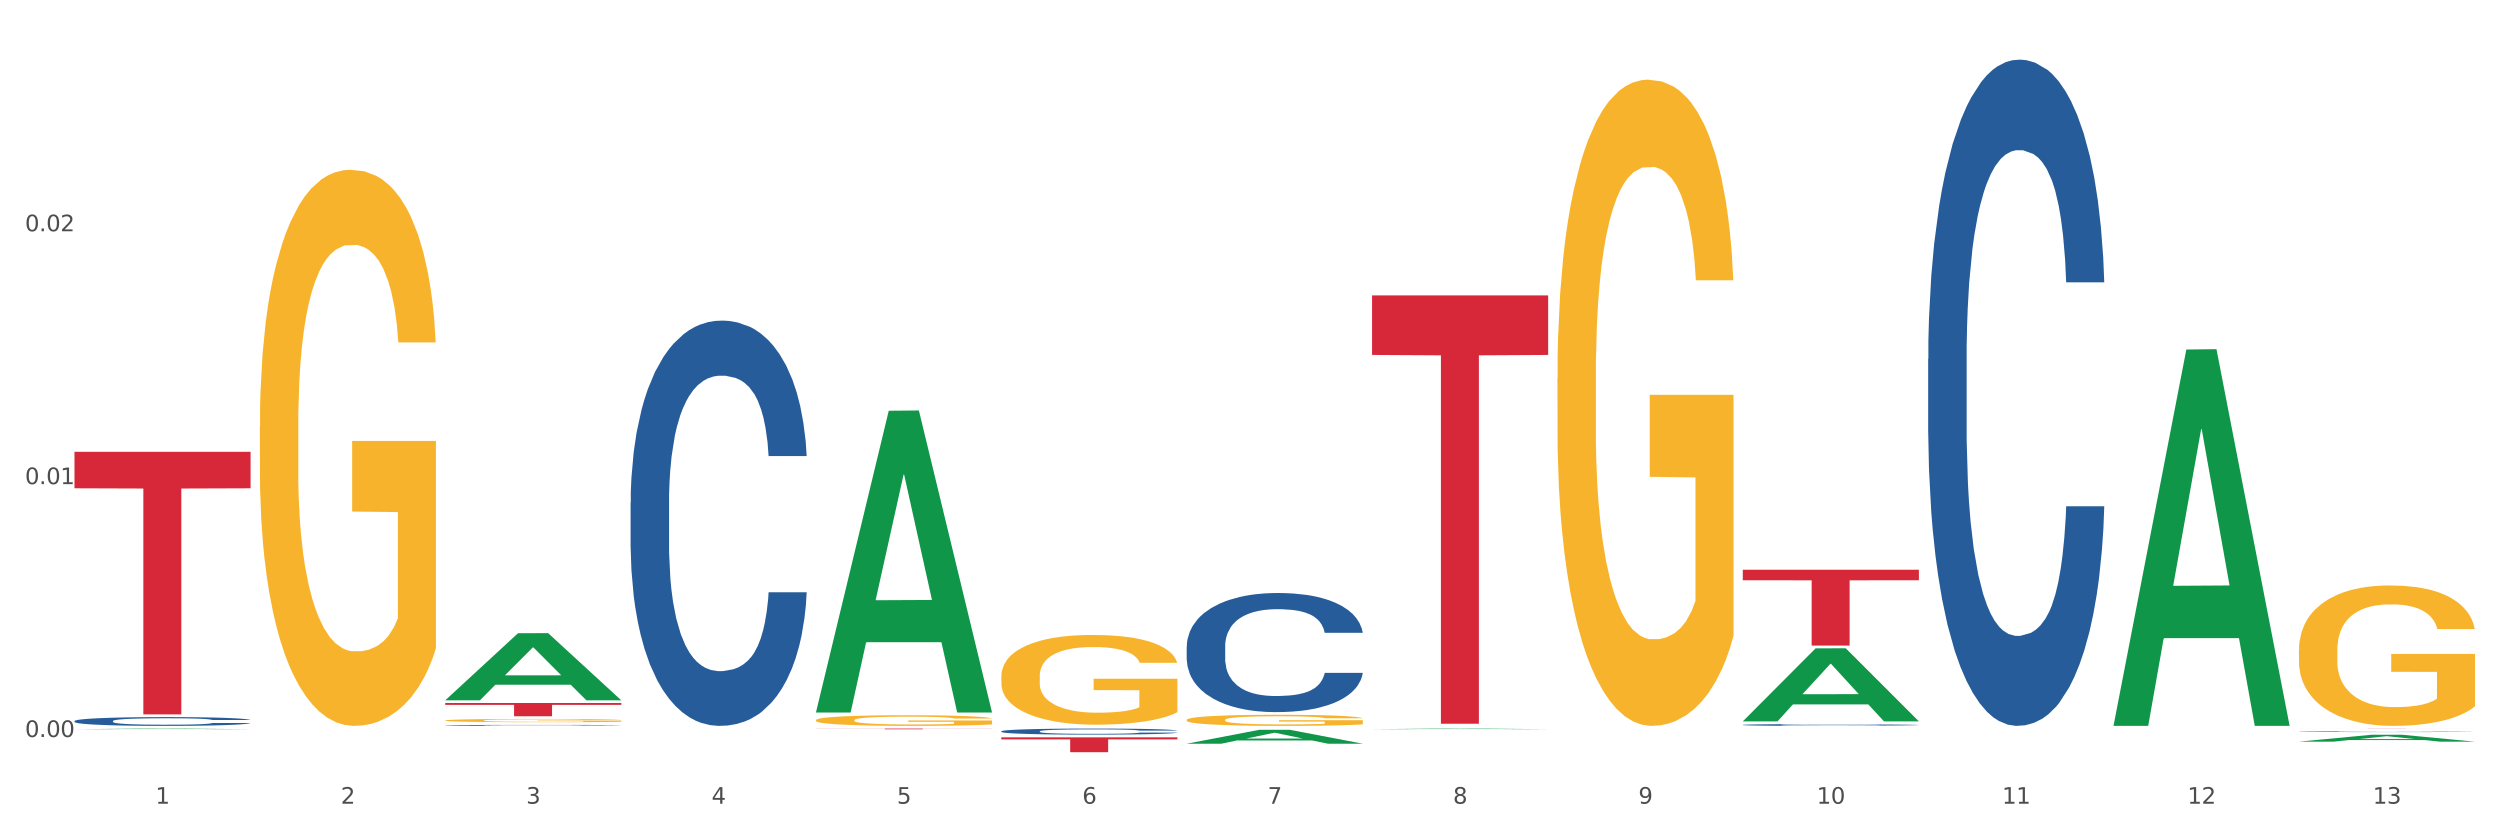 <?xml version="1.0" encoding="utf-8" standalone="no"?>
<!DOCTYPE svg PUBLIC "-//W3C//DTD SVG 1.1//EN"
  "http://www.w3.org/Graphics/SVG/1.1/DTD/svg11.dtd">
<svg xmlns:xlink="http://www.w3.org/1999/xlink" width="1080pt" height="360pt" viewBox="0 0 1080 360" xmlns="http://www.w3.org/2000/svg" version="1.1">
 <rect x="0" y="0" width="1080" height="360" fill="#333333" stroke="none"/>
 <defs>
  <style type="text/css">*{stroke-linejoin: round; stroke-linecap: butt}</style>
 </defs>
 <g id="figure_1">
  <g id="patch_1">
   <path d="M 0 360 
L 1080 360 
L 1080 0 
L 0 0 
z
" style="fill: #ffffff; stroke: #ffffff; stroke-linejoin: miter"/>
  </g>
  <g id="axes_1">
   <g id="matplotlib.axis_1">
    <g id="xtick_1">
     <g id="text_1">
      <!-- 1 -->
      <g style="fill: #4d4d4d" transform="translate(67.159 347.204) scale(0.096 -0.096)">
       <defs>
        <path id="DejaVuSans-31" d="M 794 531 
L 1825 531 
L 1825 4091 
L 703 3866 
L 703 4441 
L 1819 4666 
L 2450 4666 
L 2450 531 
L 3481 531 
L 3481 0 
L 794 0 
L 794 531 
z
" transform="scale(0.016)"/>
       </defs>
       <use xlink:href="#DejaVuSans-31"/>
      </g>
     </g>
    </g>
    <g id="xtick_2">
     <g id="text_2">
      <!-- 2 -->
      <g style="fill: #4d4d4d" transform="translate(147.238 347.204) scale(0.096 -0.096)">
       <defs>
        <path id="DejaVuSans-32" d="M 1228 531 
L 3431 531 
L 3431 0 
L 469 0 
L 469 531 
Q 828 903 1448 1529 
Q 2069 2156 2228 2338 
Q 2531 2678 2651 2914 
Q 2772 3150 2772 3378 
Q 2772 3750 2511 3984 
Q 2250 4219 1831 4219 
Q 1534 4219 1204 4116 
Q 875 4013 500 3803 
L 500 4441 
Q 881 4594 1212 4672 
Q 1544 4750 1819 4750 
Q 2544 4750 2975 4387 
Q 3406 4025 3406 3419 
Q 3406 3131 3298 2873 
Q 3191 2616 2906 2266 
Q 2828 2175 2409 1742 
Q 1991 1309 1228 531 
z
" transform="scale(0.016)"/>
       </defs>
       <use xlink:href="#DejaVuSans-32"/>
      </g>
     </g>
    </g>
    <g id="xtick_3">
     <g id="text_3">
      <!-- 3 -->
      <g style="fill: #4d4d4d" transform="translate(227.317 347.204) scale(0.096 -0.096)">
       <defs>
        <path id="DejaVuSans-33" d="M 2597 2516 
Q 3050 2419 3304 2112 
Q 3559 1806 3559 1356 
Q 3559 666 3084 287 
Q 2609 -91 1734 -91 
Q 1441 -91 1130 -33 
Q 819 25 488 141 
L 488 750 
Q 750 597 1062 519 
Q 1375 441 1716 441 
Q 2309 441 2620 675 
Q 2931 909 2931 1356 
Q 2931 1769 2642 2001 
Q 2353 2234 1838 2234 
L 1294 2234 
L 1294 2753 
L 1863 2753 
Q 2328 2753 2575 2939 
Q 2822 3125 2822 3475 
Q 2822 3834 2567 4026 
Q 2313 4219 1838 4219 
Q 1578 4219 1281 4162 
Q 984 4106 628 3988 
L 628 4550 
Q 988 4650 1302 4700 
Q 1616 4750 1894 4750 
Q 2613 4750 3031 4423 
Q 3450 4097 3450 3541 
Q 3450 3153 3228 2886 
Q 3006 2619 2597 2516 
z
" transform="scale(0.016)"/>
       </defs>
       <use xlink:href="#DejaVuSans-33"/>
      </g>
     </g>
    </g>
    <g id="xtick_4">
     <g id="text_4">
      <!-- 4 -->
      <g style="fill: #4d4d4d" transform="translate(307.396 347.204) scale(0.096 -0.096)">
       <defs>
        <path id="DejaVuSans-34" d="M 2419 4116 
L 825 1625 
L 2419 1625 
L 2419 4116 
z
M 2253 4666 
L 3047 4666 
L 3047 1625 
L 3713 1625 
L 3713 1100 
L 3047 1100 
L 3047 0 
L 2419 0 
L 2419 1100 
L 313 1100 
L 313 1709 
L 2253 4666 
z
" transform="scale(0.016)"/>
       </defs>
       <use xlink:href="#DejaVuSans-34"/>
      </g>
     </g>
    </g>
    <g id="xtick_5">
     <g id="text_5">
      <!-- 5 -->
      <g style="fill: #4d4d4d" transform="translate(387.475 347.204) scale(0.096 -0.096)">
       <defs>
        <path id="DejaVuSans-35" d="M 691 4666 
L 3169 4666 
L 3169 4134 
L 1269 4134 
L 1269 2991 
Q 1406 3038 1543 3061 
Q 1681 3084 1819 3084 
Q 2600 3084 3056 2656 
Q 3513 2228 3513 1497 
Q 3513 744 3044 326 
Q 2575 -91 1722 -91 
Q 1428 -91 1123 -41 
Q 819 9 494 109 
L 494 744 
Q 775 591 1075 516 
Q 1375 441 1709 441 
Q 2250 441 2565 725 
Q 2881 1009 2881 1497 
Q 2881 1984 2565 2268 
Q 2250 2553 1709 2553 
Q 1456 2553 1204 2497 
Q 953 2441 691 2322 
L 691 4666 
z
" transform="scale(0.016)"/>
       </defs>
       <use xlink:href="#DejaVuSans-35"/>
      </g>
     </g>
    </g>
    <g id="xtick_6">
     <g id="text_6">
      <!-- 6 -->
      <g style="fill: #4d4d4d" transform="translate(467.554 347.204) scale(0.096 -0.096)">
       <defs>
        <path id="DejaVuSans-36" d="M 2113 2584 
Q 1688 2584 1439 2293 
Q 1191 2003 1191 1497 
Q 1191 994 1439 701 
Q 1688 409 2113 409 
Q 2538 409 2786 701 
Q 3034 994 3034 1497 
Q 3034 2003 2786 2293 
Q 2538 2584 2113 2584 
z
M 3366 4563 
L 3366 3988 
Q 3128 4100 2886 4159 
Q 2644 4219 2406 4219 
Q 1781 4219 1451 3797 
Q 1122 3375 1075 2522 
Q 1259 2794 1537 2939 
Q 1816 3084 2150 3084 
Q 2853 3084 3261 2657 
Q 3669 2231 3669 1497 
Q 3669 778 3244 343 
Q 2819 -91 2113 -91 
Q 1303 -91 875 529 
Q 447 1150 447 2328 
Q 447 3434 972 4092 
Q 1497 4750 2381 4750 
Q 2619 4750 2861 4703 
Q 3103 4656 3366 4563 
z
" transform="scale(0.016)"/>
       </defs>
       <use xlink:href="#DejaVuSans-36"/>
      </g>
     </g>
    </g>
    <g id="xtick_7">
     <g id="text_7">
      <!-- 7 -->
      <g style="fill: #4d4d4d" transform="translate(547.634 347.204) scale(0.096 -0.096)">
       <defs>
        <path id="DejaVuSans-37" d="M 525 4666 
L 3525 4666 
L 3525 4397 
L 1831 0 
L 1172 0 
L 2766 4134 
L 525 4134 
L 525 4666 
z
" transform="scale(0.016)"/>
       </defs>
       <use xlink:href="#DejaVuSans-37"/>
      </g>
     </g>
    </g>
    <g id="xtick_8">
     <g id="text_8">
      <!-- 8 -->
      <g style="fill: #4d4d4d" transform="translate(627.713 347.204) scale(0.096 -0.096)">
       <defs>
        <path id="DejaVuSans-38" d="M 2034 2216 
Q 1584 2216 1326 1975 
Q 1069 1734 1069 1313 
Q 1069 891 1326 650 
Q 1584 409 2034 409 
Q 2484 409 2743 651 
Q 3003 894 3003 1313 
Q 3003 1734 2745 1975 
Q 2488 2216 2034 2216 
z
M 1403 2484 
Q 997 2584 770 2862 
Q 544 3141 544 3541 
Q 544 4100 942 4425 
Q 1341 4750 2034 4750 
Q 2731 4750 3128 4425 
Q 3525 4100 3525 3541 
Q 3525 3141 3298 2862 
Q 3072 2584 2669 2484 
Q 3125 2378 3379 2068 
Q 3634 1759 3634 1313 
Q 3634 634 3220 271 
Q 2806 -91 2034 -91 
Q 1263 -91 848 271 
Q 434 634 434 1313 
Q 434 1759 690 2068 
Q 947 2378 1403 2484 
z
M 1172 3481 
Q 1172 3119 1398 2916 
Q 1625 2713 2034 2713 
Q 2441 2713 2670 2916 
Q 2900 3119 2900 3481 
Q 2900 3844 2670 4047 
Q 2441 4250 2034 4250 
Q 1625 4250 1398 4047 
Q 1172 3844 1172 3481 
z
" transform="scale(0.016)"/>
       </defs>
       <use xlink:href="#DejaVuSans-38"/>
      </g>
     </g>
    </g>
    <g id="xtick_9">
     <g id="text_9">
      <!-- 9 -->
      <g style="fill: #4d4d4d" transform="translate(707.792 347.204) scale(0.096 -0.096)">
       <defs>
        <path id="DejaVuSans-39" d="M 703 97 
L 703 672 
Q 941 559 1184 500 
Q 1428 441 1663 441 
Q 2288 441 2617 861 
Q 2947 1281 2994 2138 
Q 2813 1869 2534 1725 
Q 2256 1581 1919 1581 
Q 1219 1581 811 2004 
Q 403 2428 403 3163 
Q 403 3881 828 4315 
Q 1253 4750 1959 4750 
Q 2769 4750 3195 4129 
Q 3622 3509 3622 2328 
Q 3622 1225 3098 567 
Q 2575 -91 1691 -91 
Q 1453 -91 1209 -44 
Q 966 3 703 97 
z
M 1959 2075 
Q 2384 2075 2632 2365 
Q 2881 2656 2881 3163 
Q 2881 3666 2632 3958 
Q 2384 4250 1959 4250 
Q 1534 4250 1286 3958 
Q 1038 3666 1038 3163 
Q 1038 2656 1286 2365 
Q 1534 2075 1959 2075 
z
" transform="scale(0.016)"/>
       </defs>
       <use xlink:href="#DejaVuSans-39"/>
      </g>
     </g>
    </g>
    <g id="xtick_10">
     <g id="text_10">
      <!-- 10 -->
      <g style="fill: #4d4d4d" transform="translate(784.817 347.204) scale(0.096 -0.096)">
       <defs>
        <path id="DejaVuSans-30" d="M 2034 4250 
Q 1547 4250 1301 3770 
Q 1056 3291 1056 2328 
Q 1056 1369 1301 889 
Q 1547 409 2034 409 
Q 2525 409 2770 889 
Q 3016 1369 3016 2328 
Q 3016 3291 2770 3770 
Q 2525 4250 2034 4250 
z
M 2034 4750 
Q 2819 4750 3233 4129 
Q 3647 3509 3647 2328 
Q 3647 1150 3233 529 
Q 2819 -91 2034 -91 
Q 1250 -91 836 529 
Q 422 1150 422 2328 
Q 422 3509 836 4129 
Q 1250 4750 2034 4750 
z
" transform="scale(0.016)"/>
       </defs>
       <use xlink:href="#DejaVuSans-31"/>
       <use xlink:href="#DejaVuSans-30" transform="translate(63.623 0)"/>
      </g>
     </g>
    </g>
    <g id="xtick_11">
     <g id="text_11">
      <!-- 11 -->
      <g style="fill: #4d4d4d" transform="translate(864.896 347.204) scale(0.096 -0.096)">
       <use xlink:href="#DejaVuSans-31"/>
       <use xlink:href="#DejaVuSans-31" transform="translate(63.623 0)"/>
      </g>
     </g>
    </g>
    <g id="xtick_12">
     <g id="text_12">
      <!-- 12 -->
      <g style="fill: #4d4d4d" transform="translate(944.975 347.204) scale(0.096 -0.096)">
       <use xlink:href="#DejaVuSans-31"/>
       <use xlink:href="#DejaVuSans-32" transform="translate(63.623 0)"/>
      </g>
     </g>
    </g>
    <g id="xtick_13">
     <g id="text_13">
      <!-- 13 -->
      <g style="fill: #4d4d4d" transform="translate(1025.054 347.204) scale(0.096 -0.096)">
       <use xlink:href="#DejaVuSans-31"/>
       <use xlink:href="#DejaVuSans-33" transform="translate(63.623 0)"/>
      </g>
     </g>
    </g>
    <g id="xtick_14"/>
    <g id="xtick_15"/>
    <g id="xtick_16"/>
    <g id="xtick_17"/>
    <g id="xtick_18"/>
    <g id="xtick_19"/>
    <g id="xtick_20"/>
    <g id="xtick_21"/>
    <g id="xtick_22"/>
    <g id="xtick_23"/>
    <g id="xtick_24"/>
    <g id="xtick_25"/>
   </g>
   <g id="matplotlib.axis_2">
    <g id="ytick_1">
     <g id="text_14">
      <!-- 0.00 -->
      <g style="fill: #4d4d4d" transform="translate(10.8 318.387) scale(0.096 -0.096)">
       <defs>
        <path id="DejaVuSans-2e" d="M 684 794 
L 1344 794 
L 1344 0 
L 684 0 
L 684 794 
z
" transform="scale(0.016)"/>
       </defs>
       <use xlink:href="#DejaVuSans-30"/>
       <use xlink:href="#DejaVuSans-2e" transform="translate(63.623 0)"/>
       <use xlink:href="#DejaVuSans-30" transform="translate(95.41 0)"/>
       <use xlink:href="#DejaVuSans-30" transform="translate(159.033 0)"/>
      </g>
     </g>
    </g>
    <g id="ytick_2">
     <g id="text_15">
      <!-- 0.01 -->
      <g style="fill: #4d4d4d" transform="translate(10.8 209.148) scale(0.096 -0.096)">
       <use xlink:href="#DejaVuSans-30"/>
       <use xlink:href="#DejaVuSans-2e" transform="translate(63.623 0)"/>
       <use xlink:href="#DejaVuSans-30" transform="translate(95.41 0)"/>
       <use xlink:href="#DejaVuSans-31" transform="translate(159.033 0)"/>
      </g>
     </g>
    </g>
    <g id="ytick_3">
     <g id="text_16">
      <!-- 0.02 -->
      <g style="fill: #4d4d4d" transform="translate(10.8 99.909) scale(0.096 -0.096)">
       <use xlink:href="#DejaVuSans-30"/>
       <use xlink:href="#DejaVuSans-2e" transform="translate(63.623 0)"/>
       <use xlink:href="#DejaVuSans-30" transform="translate(95.41 0)"/>
       <use xlink:href="#DejaVuSans-32" transform="translate(159.033 0)"/>
      </g>
     </g>
    </g>
    <g id="ytick_4"/>
    <g id="ytick_5"/>
    <g id="ytick_6"/>
   </g>
   <g id="PolyCollection_1">
    <path d="M 32.175 315.013 
L 32.253 315.013 
L 63.625 314.74 
L 76.644 314.74 
L 108.25 315.014 
L 93.192 315.014 
L 86.369 314.95 
L 53.978 314.95 
L 53.743 314.951 
L 47.155 315.014 
L 32.175 315.014 
L 32.175 315.013 
L 58.056 314.912 
L 82.291 314.912 
L 70.291 314.798 
L 70.134 314.798 
L 69.977 314.799 
L 57.978 314.912 
L 58.056 314.912 
L 32.175 315.013 
z
" clip-path="url(#pa9c3c2e1b7)" style="fill: #109648"/>
    <path d="M 432.571 292.216 
L 432.661 292.181 
L 432.661 290.906 
L 432.84 289.809 
L 433.738 287.155 
L 435.086 284.96 
L 436.074 283.792 
L 437.062 282.837 
L 438.229 281.881 
L 439.666 280.89 
L 442.271 279.439 
L 443.888 278.696 
L 445.864 277.917 
L 449.456 276.784 
L 452.061 276.147 
L 454.756 275.616 
L 459.157 274.979 
L 462.031 274.696 
L 465.085 274.484 
L 468.767 274.342 
L 471.551 274.307 
L 477.659 274.413 
L 482.868 274.732 
L 485.383 274.979 
L 488.617 275.404 
L 490.323 275.687 
L 493.108 276.253 
L 495.982 276.997 
L 497.958 277.634 
L 500.922 278.837 
L 503.167 280.041 
L 505.233 281.527 
L 506.311 282.554 
L 507.119 283.509 
L 507.838 284.606 
L 508.556 286.341 
L 492.389 286.341 
L 491.76 285.102 
L 490.772 283.934 
L 489.335 282.801 
L 488.078 282.093 
L 485.922 281.209 
L 483.946 280.642 
L 481.88 280.218 
L 479.366 279.864 
L 477.39 279.687 
L 474.605 279.545 
L 469.126 279.58 
L 465.444 279.864 
L 462.929 280.218 
L 461.312 280.536 
L 459.875 280.89 
L 458.258 281.386 
L 456.372 282.129 
L 455.025 282.801 
L 453.678 283.651 
L 452.6 284.5 
L 451.612 285.491 
L 450.804 286.553 
L 450.175 287.65 
L 449.636 288.995 
L 449.187 291.225 
L 449.187 296.074 
L 449.367 297.171 
L 449.816 298.622 
L 450.355 299.719 
L 451.253 301.029 
L 452.061 301.914 
L 453.588 303.188 
L 455.295 304.25 
L 456.642 304.922 
L 457.989 305.489 
L 460.324 306.267 
L 462.929 306.904 
L 465.174 307.294 
L 468.228 307.648 
L 470.294 307.789 
L 472.09 307.86 
L 476.491 307.86 
L 479.635 307.754 
L 483.138 307.506 
L 485.832 307.188 
L 488.078 306.798 
L 490.593 306.161 
L 492.209 305.559 
L 492.209 298.162 
L 472.45 298.127 
L 472.45 293.207 
L 508.646 293.207 
L 508.646 307.648 
L 507.119 308.391 
L 505.413 309.063 
L 503.616 309.665 
L 500.922 310.408 
L 497.688 311.116 
L 494.814 311.612 
L 491.76 312.036 
L 488.168 312.426 
L 483.497 312.78 
L 480.623 312.921 
L 477.03 313.027 
L 472.809 313.063 
L 469.126 312.992 
L 465.534 312.815 
L 461.761 312.497 
L 458.079 312.036 
L 455.295 311.576 
L 452.51 311.01 
L 449.546 310.267 
L 447.211 309.559 
L 445.415 308.922 
L 443.439 308.108 
L 441.283 307.046 
L 439.666 306.09 
L 438.229 305.099 
L 436.702 303.825 
L 435.625 302.728 
L 434.547 301.348 
L 433.918 300.321 
L 433.199 298.728 
L 432.661 296.499 
L 432.571 292.216 
z
" clip-path="url(#pa9c3c2e1b7)" style="fill: #f7b32b"/>
    <path d="M 512.65 311.005 
L 512.74 311.001 
L 512.74 310.843 
L 512.919 310.708 
L 513.818 310.379 
L 515.165 310.108 
L 516.153 309.963 
L 517.141 309.845 
L 518.308 309.727 
L 519.745 309.604 
L 522.35 309.425 
L 523.967 309.333 
L 525.943 309.236 
L 529.536 309.096 
L 532.14 309.017 
L 534.835 308.952 
L 539.236 308.873 
L 542.11 308.838 
L 545.164 308.812 
L 548.846 308.794 
L 551.631 308.79 
L 557.738 308.803 
L 562.948 308.842 
L 565.462 308.873 
L 568.696 308.925 
L 570.402 308.96 
L 573.187 309.031 
L 576.061 309.122 
L 578.037 309.201 
L 581.001 309.35 
L 583.246 309.499 
L 585.312 309.683 
L 586.39 309.81 
L 587.198 309.928 
L 587.917 310.064 
L 588.635 310.278 
L 572.468 310.278 
L 571.839 310.125 
L 570.851 309.981 
L 569.414 309.841 
L 568.157 309.753 
L 566.001 309.644 
L 564.025 309.573 
L 561.96 309.521 
L 559.445 309.477 
L 557.469 309.455 
L 554.684 309.438 
L 549.206 309.442 
L 545.523 309.477 
L 543.008 309.521 
L 541.391 309.56 
L 539.954 309.604 
L 538.338 309.665 
L 536.451 309.757 
L 535.104 309.841 
L 533.757 309.946 
L 532.679 310.051 
L 531.691 310.173 
L 530.883 310.305 
L 530.254 310.44 
L 529.715 310.607 
L 529.266 310.883 
L 529.266 311.483 
L 529.446 311.618 
L 529.895 311.798 
L 530.434 311.933 
L 531.332 312.095 
L 532.14 312.205 
L 533.667 312.363 
L 535.374 312.494 
L 536.721 312.577 
L 538.068 312.647 
L 540.403 312.744 
L 543.008 312.822 
L 545.254 312.87 
L 548.307 312.914 
L 550.373 312.932 
L 552.169 312.941 
L 556.571 312.941 
L 559.714 312.927 
L 563.217 312.897 
L 565.912 312.857 
L 568.157 312.809 
L 570.672 312.73 
L 572.289 312.656 
L 572.289 311.741 
L 552.529 311.736 
L 552.529 311.128 
L 588.725 311.128 
L 588.725 312.914 
L 587.198 313.006 
L 585.492 313.089 
L 583.695 313.164 
L 581.001 313.256 
L 577.767 313.343 
L 574.893 313.405 
L 571.839 313.457 
L 568.247 313.505 
L 563.576 313.549 
L 560.702 313.567 
L 557.109 313.58 
L 552.888 313.584 
L 549.206 313.575 
L 545.613 313.554 
L 541.841 313.514 
L 538.158 313.457 
L 535.374 313.4 
L 532.589 313.33 
L 529.625 313.238 
L 527.29 313.151 
L 525.494 313.072 
L 523.518 312.971 
L 521.362 312.84 
L 519.745 312.722 
L 518.308 312.599 
L 516.781 312.441 
L 515.704 312.306 
L 514.626 312.135 
L 513.997 312.008 
L 513.279 311.811 
L 512.74 311.535 
L 512.65 311.005 
z
" clip-path="url(#pa9c3c2e1b7)" style="fill: #f7b32b"/>
    <path d="M 672.808 163.412 
L 672.898 163.157 
L 672.898 153.978 
L 673.078 146.074 
L 673.976 126.952 
L 675.323 111.144 
L 676.311 102.731 
L 677.299 95.847 
L 678.467 88.963 
L 679.904 81.824 
L 682.508 71.37 
L 684.125 66.016 
L 686.101 60.407 
L 689.694 52.248 
L 692.299 47.659 
L 694.993 43.835 
L 699.394 39.245 
L 702.268 37.206 
L 705.322 35.676 
L 709.005 34.656 
L 711.789 34.401 
L 717.896 35.166 
L 723.106 37.46 
L 725.621 39.245 
L 728.854 42.305 
L 730.561 44.344 
L 733.345 48.424 
L 736.219 53.778 
L 738.195 58.367 
L 741.159 67.036 
L 743.405 75.705 
L 745.47 86.413 
L 746.548 93.807 
L 747.357 100.691 
L 748.075 108.595 
L 748.794 121.088 
L 732.626 121.088 
L 731.998 112.164 
L 731.01 103.751 
L 729.573 95.592 
L 728.315 90.493 
L 726.16 84.119 
L 724.184 80.039 
L 722.118 76.98 
L 719.603 74.43 
L 717.627 73.155 
L 714.843 72.135 
L 709.364 72.39 
L 705.681 74.43 
L 703.166 76.98 
L 701.55 79.274 
L 700.113 81.824 
L 698.496 85.393 
L 696.61 90.748 
L 695.263 95.592 
L 693.915 101.711 
L 692.837 107.83 
L 691.849 114.969 
L 691.041 122.618 
L 690.412 130.522 
L 689.873 140.21 
L 689.424 156.273 
L 689.424 191.202 
L 689.604 199.106 
L 690.053 209.56 
L 690.592 217.464 
L 691.49 226.897 
L 692.299 233.271 
L 693.825 242.45 
L 695.532 250.099 
L 696.879 254.943 
L 698.226 259.022 
L 700.562 264.632 
L 703.166 269.221 
L 705.412 272.025 
L 708.466 274.575 
L 710.531 275.595 
L 712.328 276.105 
L 716.729 276.105 
L 719.872 275.34 
L 723.375 273.555 
L 726.07 271.261 
L 728.315 268.456 
L 730.83 263.867 
L 732.447 259.532 
L 732.447 206.245 
L 712.687 205.99 
L 712.687 170.551 
L 748.883 170.551 
L 748.883 274.575 
L 747.357 279.929 
L 745.65 284.773 
L 743.854 289.108 
L 741.159 294.462 
L 737.926 299.561 
L 735.052 303.131 
L 731.998 306.19 
L 728.405 308.995 
L 723.735 311.544 
L 720.86 312.564 
L 717.268 313.329 
L 713.046 313.584 
L 709.364 313.074 
L 705.771 311.799 
L 701.999 309.505 
L 698.316 306.19 
L 695.532 302.876 
L 692.748 298.796 
L 689.784 293.442 
L 687.448 288.343 
L 685.652 283.754 
L 683.676 277.89 
L 681.52 270.241 
L 679.904 263.357 
L 678.467 256.218 
L 676.94 247.039 
L 675.862 239.135 
L 674.784 229.192 
L 674.155 221.798 
L 673.437 210.325 
L 672.898 194.262 
L 672.808 163.412 
z
" clip-path="url(#pa9c3c2e1b7)" style="fill: #f7b32b"/>
    <path d="M 993.125 314.74 
L 1069.2 314.74 
L 1069.2 314.748 
L 1039.275 314.748 
L 1039.275 314.8 
L 1022.87 314.8 
L 1022.87 314.748 
L 993.125 314.748 
L 993.125 314.74 
L 993.125 314.74 
z
" clip-path="url(#pa9c3c2e1b7)" style="fill: #d62839"/>
    <path d="M 592.729 127.618 
L 668.804 127.618 
L 668.804 153.331 
L 638.879 153.505 
L 638.879 312.651 
L 622.474 312.651 
L 622.474 153.505 
L 592.729 153.331 
L 592.729 127.791 
L 592.729 127.618 
z
" clip-path="url(#pa9c3c2e1b7)" style="fill: #d62839"/>
    <path d="M 432.571 318.518 
L 508.646 318.518 
L 508.646 319.412 
L 478.721 319.418 
L 478.721 324.95 
L 462.316 324.95 
L 462.316 319.418 
L 432.571 319.412 
L 432.571 318.524 
L 432.571 318.518 
z
" clip-path="url(#pa9c3c2e1b7)" style="fill: #d62839"/>
    <path d="M 352.492 314.74 
L 428.567 314.74 
L 428.567 314.784 
L 398.641 314.784 
L 398.641 315.057 
L 382.237 315.057 
L 382.237 314.784 
L 352.492 314.784 
L 352.492 314.74 
L 352.492 314.74 
z
" clip-path="url(#pa9c3c2e1b7)" style="fill: #d62839"/>
    <path d="M 192.333 303.71 
L 268.408 303.71 
L 268.408 304.504 
L 238.483 304.51 
L 238.483 309.427 
L 222.078 309.427 
L 222.078 304.51 
L 192.333 304.504 
L 192.333 303.715 
L 192.333 303.71 
z
" clip-path="url(#pa9c3c2e1b7)" style="fill: #d62839"/>
    <path d="M 32.175 195.171 
L 108.25 195.171 
L 108.25 210.938 
L 78.325 211.044 
L 78.325 308.628 
L 61.92 308.628 
L 61.92 211.044 
L 32.175 210.938 
L 32.175 195.278 
L 32.175 195.171 
z
" clip-path="url(#pa9c3c2e1b7)" style="fill: #d62839"/>
    <path d="M 993.125 280.952 
L 993.215 280.897 
L 993.215 278.902 
L 993.394 277.185 
L 994.292 273.029 
L 995.64 269.594 
L 996.628 267.766 
L 997.616 266.27 
L 998.783 264.774 
L 1000.22 263.223 
L 1002.825 260.952 
L 1004.442 259.788 
L 1006.418 258.569 
L 1010.01 256.796 
L 1012.615 255.799 
L 1015.31 254.968 
L 1019.711 253.971 
L 1022.585 253.528 
L 1025.639 253.195 
L 1029.321 252.974 
L 1032.105 252.918 
L 1038.213 253.084 
L 1043.422 253.583 
L 1045.937 253.971 
L 1049.171 254.636 
L 1050.877 255.079 
L 1053.662 255.965 
L 1056.536 257.129 
L 1058.512 258.126 
L 1061.476 260.01 
L 1063.721 261.894 
L 1065.787 264.22 
L 1066.865 265.827 
L 1067.673 267.323 
L 1068.392 269.04 
L 1069.11 271.755 
L 1052.943 271.755 
L 1052.314 269.816 
L 1051.326 267.988 
L 1049.889 266.215 
L 1048.632 265.107 
L 1046.476 263.722 
L 1044.5 262.835 
L 1042.434 262.171 
L 1039.92 261.616 
L 1037.944 261.339 
L 1035.159 261.118 
L 1029.68 261.173 
L 1025.998 261.616 
L 1023.483 262.171 
L 1021.866 262.669 
L 1020.429 263.223 
L 1018.813 263.999 
L 1016.926 265.162 
L 1015.579 266.215 
L 1014.232 267.545 
L 1013.154 268.874 
L 1012.166 270.426 
L 1011.358 272.088 
L 1010.729 273.805 
L 1010.19 275.91 
L 1009.741 279.401 
L 1009.741 286.991 
L 1009.921 288.708 
L 1010.37 290.98 
L 1010.909 292.697 
L 1011.807 294.747 
L 1012.615 296.132 
L 1014.142 298.127 
L 1015.849 299.789 
L 1017.196 300.842 
L 1018.543 301.728 
L 1020.878 302.947 
L 1023.483 303.944 
L 1025.728 304.554 
L 1028.782 305.108 
L 1030.848 305.329 
L 1032.644 305.44 
L 1037.045 305.44 
L 1040.189 305.274 
L 1043.692 304.886 
L 1046.386 304.387 
L 1048.632 303.778 
L 1051.147 302.781 
L 1052.763 301.839 
L 1052.763 290.26 
L 1033.004 290.204 
L 1033.004 282.503 
L 1069.2 282.503 
L 1069.2 305.108 
L 1067.673 306.271 
L 1065.967 307.324 
L 1064.17 308.266 
L 1061.476 309.429 
L 1058.242 310.537 
L 1055.368 311.313 
L 1052.314 311.978 
L 1048.722 312.587 
L 1044.051 313.141 
L 1041.177 313.363 
L 1037.584 313.529 
L 1033.363 313.584 
L 1029.68 313.473 
L 1026.088 313.196 
L 1022.315 312.698 
L 1018.633 311.978 
L 1015.849 311.257 
L 1013.064 310.371 
L 1010.1 309.207 
L 1007.765 308.099 
L 1005.969 307.102 
L 1003.993 305.828 
L 1001.837 304.166 
L 1000.22 302.67 
L 998.783 301.119 
L 997.256 299.124 
L 996.179 297.407 
L 995.101 295.246 
L 994.472 293.639 
L 993.754 291.146 
L 993.215 287.656 
L 993.125 280.952 
z
" clip-path="url(#pa9c3c2e1b7)" style="fill: #f7b32b"/>
    <path d="M 112.254 184.352 
L 112.344 184.132 
L 112.344 176.233 
L 112.524 169.432 
L 113.422 152.976 
L 114.769 139.372 
L 115.757 132.132 
L 116.745 126.208 
L 117.913 120.284 
L 119.35 114.14 
L 121.954 105.144 
L 123.571 100.537 
L 125.547 95.71 
L 129.14 88.689 
L 131.744 84.739 
L 134.439 81.448 
L 138.84 77.499 
L 141.714 75.743 
L 144.768 74.427 
L 148.45 73.549 
L 151.235 73.33 
L 157.342 73.988 
L 162.552 75.963 
L 165.067 77.499 
L 168.3 80.132 
L 170.007 81.887 
L 172.791 85.397 
L 175.665 90.005 
L 177.641 93.954 
L 180.605 101.414 
L 182.85 108.874 
L 184.916 118.09 
L 185.994 124.453 
L 186.802 130.377 
L 187.521 137.178 
L 188.24 147.929 
L 172.072 147.929 
L 171.444 140.25 
L 170.456 133.01 
L 169.019 125.988 
L 167.761 121.6 
L 165.606 116.115 
L 163.63 112.604 
L 161.564 109.971 
L 159.049 107.777 
L 157.073 106.68 
L 154.289 105.803 
L 148.81 106.022 
L 145.127 107.777 
L 142.612 109.971 
L 140.996 111.946 
L 139.559 114.14 
L 137.942 117.212 
L 136.056 121.82 
L 134.708 125.988 
L 133.361 131.254 
L 132.283 136.52 
L 131.295 142.664 
L 130.487 149.246 
L 129.858 156.048 
L 129.319 164.385 
L 128.87 178.208 
L 128.87 208.267 
L 129.05 215.069 
L 129.499 224.065 
L 130.038 230.867 
L 130.936 238.985 
L 131.744 244.47 
L 133.271 252.369 
L 134.978 258.951 
L 136.325 263.12 
L 137.672 266.63 
L 140.008 271.457 
L 142.612 275.407 
L 144.858 277.82 
L 147.912 280.014 
L 149.977 280.892 
L 151.774 281.331 
L 156.175 281.331 
L 159.318 280.673 
L 162.821 279.137 
L 165.516 277.162 
L 167.761 274.749 
L 170.276 270.799 
L 171.893 267.069 
L 171.893 221.212 
L 152.133 220.993 
L 152.133 190.495 
L 188.329 190.495 
L 188.329 280.014 
L 186.802 284.622 
L 185.096 288.791 
L 183.3 292.521 
L 180.605 297.128 
L 177.372 301.517 
L 174.497 304.588 
L 171.444 307.221 
L 167.851 309.635 
L 163.181 311.829 
L 160.306 312.707 
L 156.714 313.365 
L 152.492 313.584 
L 148.81 313.145 
L 145.217 312.048 
L 141.445 310.074 
L 137.762 307.221 
L 134.978 304.369 
L 132.194 300.858 
L 129.23 296.251 
L 126.894 291.863 
L 125.098 287.913 
L 123.122 282.867 
L 120.966 276.284 
L 119.35 270.36 
L 117.913 264.217 
L 116.386 256.318 
L 115.308 249.516 
L 114.23 240.959 
L 113.601 234.596 
L 112.883 224.723 
L 112.344 210.9 
L 112.254 184.352 
z
" clip-path="url(#pa9c3c2e1b7)" style="fill: #f7b32b"/>
    <path d="M 32.175 311.491 
L 32.265 311.488 
L 32.265 311.391 
L 32.535 311.259 
L 33.524 311.016 
L 34.783 310.832 
L 36.941 310.617 
L 38.11 310.527 
L 39.639 310.426 
L 42.786 310.263 
L 46.383 310.124 
L 48.901 310.048 
L 50.789 309.999 
L 55.016 309.912 
L 57.443 309.874 
L 59.961 309.843 
L 62.119 309.822 
L 65.716 309.798 
L 68.594 309.787 
L 71.921 309.784 
L 74.709 309.787 
L 78.396 309.801 
L 83.791 309.843 
L 85.859 309.867 
L 88.647 309.909 
L 91.524 309.964 
L 93.862 310.02 
L 96.56 310.1 
L 99.348 310.204 
L 102.045 310.336 
L 103.934 310.457 
L 105.463 310.586 
L 106.811 310.742 
L 107.801 310.912 
L 108.25 311.054 
L 91.794 311.054 
L 91.345 310.926 
L 90.445 310.787 
L 89.546 310.693 
L 88.557 310.617 
L 87.028 310.53 
L 85.679 310.475 
L 83.431 310.409 
L 81.363 310.367 
L 79.655 310.343 
L 77.586 310.322 
L 73.18 310.301 
L 70.033 310.301 
L 68.054 310.308 
L 65.627 310.325 
L 63.558 310.35 
L 61.13 310.391 
L 59.242 310.436 
L 57.354 310.495 
L 56.274 310.537 
L 54.656 310.613 
L 53.577 310.676 
L 52.138 310.783 
L 51.329 310.86 
L 49.89 311.058 
L 49.26 311.203 
L 48.991 311.304 
L 48.811 311.415 
L 48.811 311.957 
L 49.35 312.199 
L 49.8 312.304 
L 50.519 312.422 
L 51.868 312.574 
L 53.847 312.723 
L 55.915 312.831 
L 57.623 312.897 
L 59.242 312.946 
L 60.861 312.984 
L 62.839 313.018 
L 64.457 313.039 
L 66.885 313.06 
L 69.763 313.071 
L 72.011 313.071 
L 76.597 313.053 
L 78.665 313.036 
L 80.644 313.012 
L 82.802 312.973 
L 84.51 312.932 
L 85.5 312.9 
L 87.118 312.835 
L 88.377 312.765 
L 89.456 312.685 
L 90.176 312.616 
L 90.985 312.512 
L 91.614 312.394 
L 91.794 312.331 
L 108.25 312.331 
L 107.89 312.456 
L 107.261 312.578 
L 106.002 312.741 
L 105.013 312.835 
L 103.484 312.949 
L 101.866 313.046 
L 99.618 313.154 
L 97.549 313.234 
L 95.391 313.303 
L 93.053 313.366 
L 88.827 313.452 
L 87.298 313.477 
L 84.061 313.518 
L 81.543 313.543 
L 77.856 313.567 
L 74.079 313.581 
L 70.123 313.584 
L 66.616 313.577 
L 62.749 313.556 
L 60.321 313.536 
L 57.623 313.504 
L 54.476 313.456 
L 51.509 313.397 
L 48.721 313.327 
L 46.113 313.248 
L 43.685 313.157 
L 40.538 313.008 
L 38.2 312.862 
L 36.491 312.727 
L 35.322 312.612 
L 34.153 312.467 
L 33.524 312.366 
L 32.535 312.123 
L 32.175 311.898 
L 32.175 311.491 
z
" clip-path="url(#pa9c3c2e1b7)" style="fill: #255c99"/>
    <path d="M 192.333 313.349 
L 192.423 313.348 
L 192.423 313.337 
L 192.693 313.323 
L 193.682 313.295 
L 194.941 313.275 
L 197.099 313.25 
L 198.268 313.24 
L 199.797 313.229 
L 202.944 313.211 
L 206.541 313.195 
L 209.059 313.186 
L 210.947 313.181 
L 215.174 313.171 
L 217.602 313.167 
L 220.12 313.163 
L 222.278 313.161 
L 225.875 313.158 
L 228.752 313.157 
L 232.079 313.157 
L 234.867 313.157 
L 238.554 313.159 
L 243.949 313.163 
L 246.018 313.166 
L 248.805 313.171 
L 251.683 313.177 
L 254.021 313.183 
L 256.718 313.192 
L 259.506 313.204 
L 262.204 313.219 
L 264.092 313.232 
L 265.621 313.247 
L 266.97 313.264 
L 267.959 313.284 
L 268.408 313.3 
L 251.953 313.3 
L 251.503 313.285 
L 250.604 313.269 
L 249.704 313.259 
L 248.715 313.25 
L 247.187 313.241 
L 245.838 313.234 
L 243.59 313.227 
L 241.521 313.222 
L 239.813 313.22 
L 237.745 313.217 
L 233.338 313.215 
L 230.191 313.215 
L 228.213 313.216 
L 225.785 313.218 
L 223.717 313.22 
L 221.289 313.225 
L 219.4 313.23 
L 217.512 313.237 
L 216.433 313.241 
L 214.814 313.25 
L 213.735 313.257 
L 212.296 313.269 
L 211.487 313.278 
L 210.048 313.3 
L 209.419 313.316 
L 209.149 313.328 
L 208.969 313.34 
L 208.969 313.401 
L 209.509 313.428 
L 209.958 313.44 
L 210.678 313.453 
L 212.027 313.471 
L 214.005 313.487 
L 216.073 313.499 
L 217.782 313.507 
L 219.4 313.512 
L 221.019 313.517 
L 222.997 313.521 
L 224.616 313.523 
L 227.044 313.525 
L 229.921 313.526 
L 232.169 313.526 
L 236.755 313.524 
L 238.824 313.522 
L 240.802 313.52 
L 242.96 313.515 
L 244.669 313.511 
L 245.658 313.507 
L 247.276 313.5 
L 248.535 313.492 
L 249.615 313.483 
L 250.334 313.475 
L 251.143 313.464 
L 251.773 313.45 
L 251.953 313.443 
L 268.408 313.443 
L 268.049 313.457 
L 267.419 313.471 
L 266.16 313.489 
L 265.171 313.5 
L 263.643 313.513 
L 262.024 313.524 
L 259.776 313.536 
L 257.708 313.545 
L 255.549 313.553 
L 253.211 313.56 
L 248.985 313.569 
L 247.456 313.572 
L 244.219 313.577 
L 241.701 313.579 
L 238.014 313.582 
L 234.238 313.584 
L 230.281 313.584 
L 226.774 313.583 
L 222.907 313.581 
L 220.479 313.579 
L 217.782 313.575 
L 214.634 313.57 
L 211.667 313.563 
L 208.879 313.555 
L 206.271 313.546 
L 203.843 313.536 
L 200.696 313.519 
L 198.358 313.503 
L 196.65 313.488 
L 195.481 313.475 
L 194.312 313.458 
L 193.682 313.447 
L 192.693 313.42 
L 192.333 313.394 
L 192.333 313.349 
z
" clip-path="url(#pa9c3c2e1b7)" style="fill: #255c99"/>
    <path d="M 272.412 217.164 
L 272.502 217.004 
L 272.502 212.526 
L 272.772 206.45 
L 273.761 195.257 
L 275.02 186.782 
L 277.178 176.868 
L 278.347 172.711 
L 279.876 168.074 
L 283.023 160.558 
L 286.62 154.162 
L 289.138 150.645 
L 291.027 148.406 
L 295.253 144.408 
L 297.681 142.65 
L 300.199 141.21 
L 302.357 140.251 
L 305.954 139.132 
L 308.831 138.652 
L 312.159 138.492 
L 314.946 138.652 
L 318.633 139.292 
L 324.028 141.21 
L 326.097 142.33 
L 328.884 144.249 
L 331.762 146.807 
L 334.1 149.365 
L 336.798 153.043 
L 339.585 157.84 
L 342.283 163.916 
L 344.171 169.513 
L 345.7 175.429 
L 347.049 182.625 
L 348.038 190.46 
L 348.488 197.016 
L 332.032 197.016 
L 331.582 191.1 
L 330.683 184.704 
L 329.784 180.386 
L 328.794 176.868 
L 327.266 172.871 
L 325.917 170.312 
L 323.669 167.274 
L 321.601 165.356 
L 319.892 164.236 
L 317.824 163.277 
L 313.418 162.317 
L 310.27 162.317 
L 308.292 162.637 
L 305.864 163.437 
L 303.796 164.556 
L 301.368 166.475 
L 299.479 168.554 
L 297.591 171.272 
L 296.512 173.191 
L 294.893 176.709 
L 293.814 179.587 
L 292.375 184.544 
L 291.566 188.062 
L 290.127 197.176 
L 289.498 203.892 
L 289.228 208.529 
L 289.048 213.646 
L 289.048 238.59 
L 289.588 249.783 
L 290.037 254.581 
L 290.757 260.017 
L 292.106 267.053 
L 294.084 273.929 
L 296.152 278.886 
L 297.861 281.924 
L 299.479 284.162 
L 301.098 285.921 
L 303.076 287.52 
L 304.695 288.48 
L 307.123 289.439 
L 310 289.919 
L 312.249 289.919 
L 316.835 289.119 
L 318.903 288.32 
L 320.881 287.2 
L 323.039 285.442 
L 324.748 283.523 
L 325.737 282.084 
L 327.356 279.045 
L 328.615 275.847 
L 329.694 272.17 
L 330.413 268.972 
L 331.222 264.175 
L 331.852 258.738 
L 332.032 255.86 
L 348.488 255.86 
L 348.128 261.616 
L 347.498 267.213 
L 346.24 274.728 
L 345.25 279.045 
L 343.722 284.322 
L 342.103 288.799 
L 339.855 293.756 
L 337.787 297.434 
L 335.629 300.632 
L 333.291 303.51 
L 329.064 307.508 
L 327.535 308.627 
L 324.298 310.546 
L 321.78 311.665 
L 318.094 312.785 
L 314.317 313.424 
L 310.36 313.584 
L 306.853 313.264 
L 302.986 312.305 
L 300.558 311.346 
L 297.861 309.906 
L 294.713 307.668 
L 291.746 304.95 
L 288.958 301.751 
L 286.351 298.074 
L 283.923 293.916 
L 280.775 287.041 
L 278.437 280.325 
L 276.729 274.089 
L 275.56 268.812 
L 274.391 262.096 
L 273.761 257.459 
L 272.772 246.266 
L 272.412 235.872 
L 272.412 217.164 
z
" clip-path="url(#pa9c3c2e1b7)" style="fill: #255c99"/>
    <path d="M 432.571 315.918 
L 432.661 315.916 
L 432.661 315.849 
L 432.93 315.758 
L 433.92 315.59 
L 435.179 315.463 
L 437.337 315.315 
L 438.506 315.253 
L 440.034 315.183 
L 443.182 315.071 
L 446.779 314.975 
L 449.297 314.922 
L 451.185 314.889 
L 455.411 314.829 
L 457.839 314.802 
L 460.357 314.781 
L 462.515 314.766 
L 466.112 314.75 
L 468.99 314.743 
L 472.317 314.74 
L 475.105 314.743 
L 478.791 314.752 
L 484.187 314.781 
L 486.255 314.798 
L 489.043 314.826 
L 491.92 314.865 
L 494.258 314.903 
L 496.956 314.958 
L 499.744 315.03 
L 502.441 315.121 
L 504.33 315.205 
L 505.858 315.293 
L 507.207 315.401 
L 508.196 315.518 
L 508.646 315.617 
L 492.19 315.617 
L 491.74 315.528 
L 490.841 315.432 
L 489.942 315.368 
L 488.953 315.315 
L 487.424 315.255 
L 486.075 315.217 
L 483.827 315.171 
L 481.759 315.142 
L 480.05 315.126 
L 477.982 315.111 
L 473.576 315.097 
L 470.429 315.097 
L 468.45 315.102 
L 466.022 315.114 
L 463.954 315.13 
L 461.526 315.159 
L 459.638 315.19 
L 457.749 315.231 
L 456.67 315.26 
L 455.052 315.312 
L 453.973 315.356 
L 452.534 315.43 
L 451.724 315.482 
L 450.286 315.619 
L 449.656 315.72 
L 449.386 315.789 
L 449.207 315.866 
L 449.207 316.239 
L 449.746 316.407 
L 450.196 316.479 
L 450.915 316.56 
L 452.264 316.665 
L 454.242 316.768 
L 456.311 316.843 
L 458.019 316.888 
L 459.638 316.922 
L 461.256 316.948 
L 463.235 316.972 
L 464.853 316.986 
L 467.281 317.001 
L 470.159 317.008 
L 472.407 317.008 
L 476.993 316.996 
L 479.061 316.984 
L 481.039 316.967 
L 483.198 316.941 
L 484.906 316.912 
L 485.895 316.891 
L 487.514 316.845 
L 488.773 316.797 
L 489.852 316.742 
L 490.571 316.694 
L 491.381 316.622 
L 492.01 316.541 
L 492.19 316.498 
L 508.646 316.498 
L 508.286 316.584 
L 507.657 316.668 
L 506.398 316.78 
L 505.409 316.845 
L 503.88 316.924 
L 502.261 316.991 
L 500.013 317.065 
L 497.945 317.12 
L 495.787 317.168 
L 493.449 317.211 
L 489.222 317.271 
L 487.694 317.288 
L 484.457 317.317 
L 481.939 317.334 
L 478.252 317.35 
L 474.475 317.36 
L 470.518 317.362 
L 467.011 317.358 
L 463.145 317.343 
L 460.717 317.329 
L 458.019 317.307 
L 454.872 317.274 
L 451.904 317.233 
L 449.117 317.185 
L 446.509 317.13 
L 444.081 317.068 
L 440.934 316.965 
L 438.596 316.864 
L 436.887 316.771 
L 435.718 316.692 
L 434.549 316.591 
L 433.92 316.522 
L 432.93 316.354 
L 432.571 316.198 
L 432.571 315.918 
z
" clip-path="url(#pa9c3c2e1b7)" style="fill: #255c99"/>
    <path d="M 512.65 279.299 
L 512.74 279.252 
L 512.74 277.936 
L 513.01 276.15 
L 513.999 272.861 
L 515.258 270.37 
L 517.416 267.457 
L 518.585 266.235 
L 520.114 264.873 
L 523.261 262.664 
L 526.858 260.784 
L 529.376 259.751 
L 531.264 259.093 
L 535.49 257.918 
L 537.918 257.401 
L 540.436 256.978 
L 542.594 256.696 
L 546.191 256.367 
L 549.069 256.226 
L 552.396 256.179 
L 555.184 256.226 
L 558.871 256.414 
L 564.266 256.978 
L 566.334 257.307 
L 569.122 257.871 
L 571.999 258.623 
L 574.337 259.375 
L 577.035 260.455 
L 579.823 261.865 
L 582.52 263.651 
L 584.409 265.295 
L 585.937 267.034 
L 587.286 269.149 
L 588.275 271.451 
L 588.725 273.378 
L 572.269 273.378 
L 571.819 271.639 
L 570.92 269.76 
L 570.021 268.491 
L 569.032 267.457 
L 567.503 266.282 
L 566.154 265.53 
L 563.906 264.638 
L 561.838 264.074 
L 560.129 263.745 
L 558.061 263.463 
L 553.655 263.181 
L 550.508 263.181 
L 548.529 263.275 
L 546.101 263.51 
L 544.033 263.839 
L 541.605 264.403 
L 539.717 265.013 
L 537.828 265.812 
L 536.749 266.376 
L 535.131 267.41 
L 534.052 268.256 
L 532.613 269.713 
L 531.804 270.746 
L 530.365 273.425 
L 529.735 275.398 
L 529.466 276.761 
L 529.286 278.265 
L 529.286 285.595 
L 529.825 288.885 
L 530.275 290.294 
L 530.994 291.892 
L 532.343 293.96 
L 534.321 295.98 
L 536.39 297.437 
L 538.098 298.33 
L 539.717 298.988 
L 541.335 299.504 
L 543.314 299.974 
L 544.932 300.256 
L 547.36 300.538 
L 550.238 300.679 
L 552.486 300.679 
L 557.072 300.444 
L 559.14 300.209 
L 561.119 299.88 
L 563.277 299.363 
L 564.985 298.8 
L 565.974 298.377 
L 567.593 297.484 
L 568.852 296.544 
L 569.931 295.463 
L 570.65 294.523 
L 571.46 293.114 
L 572.089 291.516 
L 572.269 290.67 
L 588.725 290.67 
L 588.365 292.362 
L 587.736 294.007 
L 586.477 296.215 
L 585.488 297.484 
L 583.959 299.035 
L 582.341 300.35 
L 580.092 301.807 
L 578.024 302.888 
L 575.866 303.828 
L 573.528 304.673 
L 569.302 305.848 
L 567.773 306.177 
L 564.536 306.741 
L 562.018 307.07 
L 558.331 307.399 
L 554.554 307.587 
L 550.598 307.634 
L 547.091 307.54 
L 543.224 307.258 
L 540.796 306.976 
L 538.098 306.553 
L 534.951 305.895 
L 531.983 305.096 
L 529.196 304.157 
L 526.588 303.076 
L 524.16 301.854 
L 521.013 299.833 
L 518.675 297.86 
L 516.966 296.027 
L 515.797 294.476 
L 514.628 292.503 
L 513.999 291.14 
L 513.01 287.851 
L 512.65 284.796 
L 512.65 279.299 
z
" clip-path="url(#pa9c3c2e1b7)" style="fill: #255c99"/>
    <path d="M 752.887 313.152 
L 752.977 313.152 
L 752.977 313.132 
L 753.247 313.104 
L 754.236 313.054 
L 755.495 313.016 
L 757.653 312.972 
L 758.822 312.953 
L 760.351 312.933 
L 763.498 312.899 
L 767.095 312.87 
L 769.613 312.855 
L 771.501 312.845 
L 775.728 312.827 
L 778.156 312.819 
L 780.674 312.812 
L 782.832 312.808 
L 786.429 312.803 
L 789.306 312.801 
L 792.633 312.8 
L 795.421 312.801 
L 799.108 312.804 
L 804.503 312.812 
L 806.572 312.817 
L 809.359 312.826 
L 812.237 312.837 
L 814.575 312.849 
L 817.273 312.865 
L 820.06 312.887 
L 822.758 312.914 
L 824.646 312.939 
L 826.175 312.966 
L 827.524 312.998 
L 828.513 313.033 
L 828.963 313.062 
L 812.507 313.062 
L 812.057 313.036 
L 811.158 313.007 
L 810.258 312.988 
L 809.269 312.972 
L 807.741 312.954 
L 806.392 312.943 
L 804.144 312.929 
L 802.075 312.92 
L 800.367 312.915 
L 798.299 312.911 
L 793.892 312.907 
L 790.745 312.907 
L 788.767 312.908 
L 786.339 312.912 
L 784.271 312.917 
L 781.843 312.925 
L 779.954 312.935 
L 778.066 312.947 
L 776.987 312.956 
L 775.368 312.971 
L 774.289 312.984 
L 772.85 313.006 
L 772.041 313.022 
L 770.602 313.063 
L 769.973 313.093 
L 769.703 313.114 
L 769.523 313.137 
L 769.523 313.248 
L 770.063 313.299 
L 770.512 313.32 
L 771.232 313.344 
L 772.581 313.376 
L 774.559 313.407 
L 776.627 313.429 
L 778.336 313.442 
L 779.954 313.452 
L 781.573 313.46 
L 783.551 313.467 
L 785.17 313.472 
L 787.598 313.476 
L 790.475 313.478 
L 792.723 313.478 
L 797.31 313.475 
L 799.378 313.471 
L 801.356 313.466 
L 803.514 313.458 
L 805.223 313.45 
L 806.212 313.443 
L 807.831 313.43 
L 809.089 313.415 
L 810.169 313.399 
L 810.888 313.384 
L 811.697 313.363 
L 812.327 313.339 
L 812.507 313.326 
L 828.963 313.326 
L 828.603 313.351 
L 827.973 313.377 
L 826.714 313.41 
L 825.725 313.43 
L 824.197 313.453 
L 822.578 313.473 
L 820.33 313.495 
L 818.262 313.512 
L 816.104 313.526 
L 813.765 313.539 
L 809.539 313.557 
L 808.01 313.562 
L 804.773 313.571 
L 802.255 313.576 
L 798.568 313.581 
L 794.792 313.583 
L 790.835 313.584 
L 787.328 313.583 
L 783.461 313.578 
L 781.033 313.574 
L 778.336 313.568 
L 775.188 313.558 
L 772.221 313.546 
L 769.433 313.531 
L 766.825 313.515 
L 764.398 313.496 
L 761.25 313.465 
L 758.912 313.435 
L 757.204 313.407 
L 756.035 313.384 
L 754.866 313.354 
L 754.236 313.333 
L 753.247 313.283 
L 752.887 313.236 
L 752.887 313.152 
z
" clip-path="url(#pa9c3c2e1b7)" style="fill: #255c99"/>
    <path d="M 832.967 155.083 
L 833.056 154.821 
L 833.056 147.461 
L 833.326 137.472 
L 834.315 119.073 
L 835.574 105.141 
L 837.732 88.844 
L 838.901 82.01 
L 840.43 74.387 
L 843.577 62.033 
L 847.174 51.519 
L 849.692 45.736 
L 851.581 42.056 
L 855.807 35.485 
L 858.235 32.594 
L 860.753 30.228 
L 862.911 28.651 
L 866.508 26.811 
L 869.385 26.022 
L 872.713 25.759 
L 875.5 26.022 
L 879.187 27.074 
L 884.583 30.228 
L 886.651 32.068 
L 889.438 35.222 
L 892.316 39.428 
L 894.654 43.634 
L 897.352 49.679 
L 900.139 57.565 
L 902.837 67.553 
L 904.725 76.753 
L 906.254 86.479 
L 907.603 98.307 
L 908.592 111.187 
L 909.042 121.964 
L 892.586 121.964 
L 892.136 112.238 
L 891.237 101.724 
L 890.338 94.627 
L 889.348 88.844 
L 887.82 82.273 
L 886.471 78.067 
L 884.223 73.073 
L 882.155 69.919 
L 880.446 68.079 
L 878.378 66.502 
L 873.972 64.925 
L 870.824 64.925 
L 868.846 65.45 
L 866.418 66.765 
L 864.35 68.605 
L 861.922 71.759 
L 860.033 75.176 
L 858.145 79.644 
L 857.066 82.799 
L 855.447 88.582 
L 854.368 93.313 
L 852.929 101.461 
L 852.12 107.244 
L 850.681 122.227 
L 850.052 133.267 
L 849.782 140.889 
L 849.602 149.301 
L 849.602 190.306 
L 850.142 208.706 
L 850.591 216.591 
L 851.311 225.528 
L 852.66 237.094 
L 854.638 248.396 
L 856.706 256.545 
L 858.415 261.539 
L 860.033 265.219 
L 861.652 268.111 
L 863.63 270.739 
L 865.249 272.316 
L 867.677 273.893 
L 870.554 274.682 
L 872.803 274.682 
L 877.389 273.368 
L 879.457 272.053 
L 881.435 270.213 
L 883.593 267.322 
L 885.302 264.168 
L 886.291 261.802 
L 887.91 256.808 
L 889.169 251.551 
L 890.248 245.505 
L 890.967 240.248 
L 891.776 232.362 
L 892.406 223.425 
L 892.586 218.694 
L 909.042 218.694 
L 908.682 228.157 
L 908.053 237.357 
L 906.794 249.711 
L 905.804 256.808 
L 904.276 265.482 
L 902.657 272.842 
L 900.409 280.99 
L 898.341 287.036 
L 896.183 292.293 
L 893.845 297.024 
L 889.618 303.596 
L 888.09 305.436 
L 884.852 308.59 
L 882.334 310.43 
L 878.648 312.27 
L 874.871 313.321 
L 870.914 313.584 
L 867.407 313.058 
L 863.54 311.481 
L 861.113 309.904 
L 858.415 307.539 
L 855.268 303.859 
L 852.3 299.39 
L 849.512 294.133 
L 846.905 288.087 
L 844.477 281.253 
L 841.329 269.95 
L 838.991 258.911 
L 837.283 248.659 
L 836.114 239.985 
L 834.945 228.945 
L 834.315 221.323 
L 833.326 202.923 
L 832.967 185.837 
L 832.967 155.083 
z
" clip-path="url(#pa9c3c2e1b7)" style="fill: #255c99"/>
    <path d="M 993.125 316.088 
L 993.215 316.088 
L 993.215 316.08 
L 993.485 316.07 
L 994.474 316.051 
L 995.733 316.037 
L 997.891 316.02 
L 999.06 316.013 
L 1000.588 316.006 
L 1003.736 315.993 
L 1007.333 315.982 
L 1009.851 315.976 
L 1011.739 315.973 
L 1015.965 315.966 
L 1018.393 315.963 
L 1020.911 315.96 
L 1023.069 315.959 
L 1026.666 315.957 
L 1029.544 315.956 
L 1032.871 315.956 
L 1035.659 315.956 
L 1039.345 315.957 
L 1044.741 315.96 
L 1046.809 315.962 
L 1049.597 315.966 
L 1052.474 315.97 
L 1054.812 315.974 
L 1057.51 315.98 
L 1060.298 315.988 
L 1062.995 315.999 
L 1064.884 316.008 
L 1066.412 316.018 
L 1067.761 316.03 
L 1068.75 316.043 
L 1069.2 316.054 
L 1052.744 316.054 
L 1052.294 316.044 
L 1051.395 316.034 
L 1050.496 316.026 
L 1049.507 316.02 
L 1047.978 316.014 
L 1046.629 316.009 
L 1044.381 316.004 
L 1042.313 316.001 
L 1040.604 315.999 
L 1038.536 315.998 
L 1034.13 315.996 
L 1030.983 315.996 
L 1029.004 315.997 
L 1026.576 315.998 
L 1024.508 316 
L 1022.08 316.003 
L 1020.192 316.006 
L 1018.303 316.011 
L 1017.224 316.014 
L 1015.606 316.02 
L 1014.527 316.025 
L 1013.088 316.033 
L 1012.278 316.039 
L 1010.84 316.055 
L 1010.21 316.066 
L 1009.94 316.074 
L 1009.761 316.082 
L 1009.761 316.124 
L 1010.3 316.143 
L 1010.75 316.151 
L 1011.469 316.16 
L 1012.818 316.172 
L 1014.796 316.184 
L 1016.865 316.192 
L 1018.573 316.197 
L 1020.192 316.201 
L 1021.81 316.204 
L 1023.789 316.207 
L 1025.407 316.208 
L 1027.835 316.21 
L 1030.713 316.211 
L 1032.961 316.211 
L 1037.547 316.209 
L 1039.615 316.208 
L 1041.594 316.206 
L 1043.752 316.203 
L 1045.46 316.2 
L 1046.449 316.198 
L 1048.068 316.192 
L 1049.327 316.187 
L 1050.406 316.181 
L 1051.125 316.175 
L 1051.935 316.167 
L 1052.564 316.158 
L 1052.744 316.153 
L 1069.2 316.153 
L 1068.84 316.163 
L 1068.211 316.173 
L 1066.952 316.185 
L 1065.963 316.192 
L 1064.434 316.201 
L 1062.815 316.209 
L 1060.567 316.217 
L 1058.499 316.223 
L 1056.341 316.229 
L 1054.003 316.234 
L 1049.777 316.24 
L 1048.248 316.242 
L 1045.011 316.245 
L 1042.493 316.247 
L 1038.806 316.249 
L 1035.029 316.25 
L 1031.072 316.251 
L 1027.565 316.25 
L 1023.699 316.248 
L 1021.271 316.247 
L 1018.573 316.244 
L 1015.426 316.241 
L 1012.458 316.236 
L 1009.671 316.231 
L 1007.063 316.224 
L 1004.635 316.217 
L 1001.488 316.206 
L 999.15 316.195 
L 997.441 316.184 
L 996.272 316.175 
L 995.103 316.164 
L 994.474 316.156 
L 993.485 316.137 
L 993.125 316.12 
L 993.125 316.088 
z
" clip-path="url(#pa9c3c2e1b7)" style="fill: #255c99"/>
    <path d="M 352.492 311.109 
L 352.581 311.105 
L 352.581 310.953 
L 352.761 310.823 
L 353.659 310.508 
L 355.006 310.247 
L 355.994 310.109 
L 356.982 309.995 
L 358.15 309.882 
L 359.587 309.764 
L 362.192 309.592 
L 363.809 309.503 
L 365.785 309.411 
L 369.377 309.276 
L 371.982 309.201 
L 374.676 309.138 
L 379.078 309.062 
L 381.952 309.029 
L 385.005 309.003 
L 388.688 308.987 
L 391.472 308.982 
L 397.58 308.995 
L 402.789 309.033 
L 405.304 309.062 
L 408.538 309.113 
L 410.244 309.146 
L 413.028 309.213 
L 415.903 309.302 
L 417.879 309.377 
L 420.843 309.52 
L 423.088 309.663 
L 425.154 309.84 
L 426.232 309.962 
L 427.04 310.075 
L 427.758 310.205 
L 428.477 310.411 
L 412.31 310.411 
L 411.681 310.264 
L 410.693 310.125 
L 409.256 309.991 
L 407.999 309.907 
L 405.843 309.802 
L 403.867 309.735 
L 401.801 309.684 
L 399.286 309.642 
L 397.31 309.621 
L 394.526 309.604 
L 389.047 309.608 
L 385.365 309.642 
L 382.85 309.684 
L 381.233 309.722 
L 379.796 309.764 
L 378.179 309.823 
L 376.293 309.911 
L 374.946 309.991 
L 373.599 310.092 
L 372.521 310.193 
L 371.533 310.31 
L 370.724 310.436 
L 370.096 310.567 
L 369.557 310.726 
L 369.108 310.991 
L 369.108 311.567 
L 369.287 311.697 
L 369.737 311.87 
L 370.275 312 
L 371.174 312.155 
L 371.982 312.26 
L 373.509 312.412 
L 375.215 312.538 
L 376.563 312.618 
L 377.91 312.685 
L 380.245 312.777 
L 382.85 312.853 
L 385.095 312.899 
L 388.149 312.941 
L 390.215 312.958 
L 392.011 312.966 
L 396.412 312.966 
L 399.556 312.954 
L 403.059 312.924 
L 405.753 312.887 
L 407.999 312.84 
L 410.514 312.765 
L 412.13 312.693 
L 412.13 311.815 
L 392.37 311.811 
L 392.37 311.227 
L 428.567 311.227 
L 428.567 312.941 
L 427.04 313.029 
L 425.333 313.109 
L 423.537 313.181 
L 420.843 313.269 
L 417.609 313.353 
L 414.735 313.412 
L 411.681 313.462 
L 408.088 313.509 
L 403.418 313.551 
L 400.544 313.567 
L 396.951 313.58 
L 392.73 313.584 
L 389.047 313.576 
L 385.455 313.555 
L 381.682 313.517 
L 378 313.462 
L 375.215 313.408 
L 372.431 313.34 
L 369.467 313.252 
L 367.132 313.168 
L 365.335 313.092 
L 363.359 312.996 
L 361.204 312.87 
L 359.587 312.756 
L 358.15 312.639 
L 356.623 312.487 
L 355.545 312.357 
L 354.468 312.193 
L 353.839 312.071 
L 353.12 311.882 
L 352.581 311.617 
L 352.492 311.109 
z
" clip-path="url(#pa9c3c2e1b7)" style="fill: #f7b32b"/>
    <path d="M 192.333 311.238 
L 192.423 311.237 
L 192.423 311.19 
L 192.603 311.15 
L 193.501 311.053 
L 194.848 310.973 
L 195.836 310.93 
L 196.824 310.895 
L 197.992 310.86 
L 199.429 310.824 
L 202.034 310.77 
L 203.65 310.743 
L 205.626 310.715 
L 209.219 310.673 
L 211.824 310.65 
L 214.518 310.631 
L 218.919 310.607 
L 221.793 310.597 
L 224.847 310.589 
L 228.53 310.584 
L 231.314 310.583 
L 237.422 310.587 
L 242.631 310.598 
L 245.146 310.607 
L 248.379 310.623 
L 250.086 310.633 
L 252.87 310.654 
L 255.744 310.681 
L 257.72 310.704 
L 260.684 310.748 
L 262.93 310.793 
L 264.995 310.847 
L 266.073 310.884 
L 266.882 310.919 
L 267.6 310.96 
L 268.319 311.023 
L 252.152 311.023 
L 251.523 310.978 
L 250.535 310.935 
L 249.098 310.894 
L 247.84 310.868 
L 245.685 310.835 
L 243.709 310.815 
L 241.643 310.799 
L 239.128 310.786 
L 237.152 310.78 
L 234.368 310.774 
L 228.889 310.776 
L 225.206 310.786 
L 222.692 310.799 
L 221.075 310.811 
L 219.638 310.824 
L 218.021 310.842 
L 216.135 310.869 
L 214.788 310.894 
L 213.44 310.925 
L 212.363 310.956 
L 211.375 310.992 
L 210.566 311.031 
L 209.937 311.071 
L 209.399 311.12 
L 208.949 311.202 
L 208.949 311.379 
L 209.129 311.419 
L 209.578 311.472 
L 210.117 311.513 
L 211.015 311.56 
L 211.824 311.593 
L 213.351 311.639 
L 215.057 311.678 
L 216.404 311.703 
L 217.752 311.724 
L 220.087 311.752 
L 222.692 311.775 
L 224.937 311.79 
L 227.991 311.803 
L 230.057 311.808 
L 231.853 311.81 
L 236.254 311.81 
L 239.398 311.806 
L 242.9 311.797 
L 245.595 311.786 
L 247.84 311.772 
L 250.355 311.748 
L 251.972 311.726 
L 251.972 311.456 
L 232.212 311.454 
L 232.212 311.274 
L 268.408 311.274 
L 268.408 311.803 
L 266.882 311.83 
L 265.175 311.854 
L 263.379 311.876 
L 260.684 311.904 
L 257.451 311.93 
L 254.577 311.948 
L 251.523 311.963 
L 247.93 311.977 
L 243.26 311.99 
L 240.386 311.996 
L 236.793 311.999 
L 232.571 312.001 
L 228.889 311.998 
L 225.296 311.992 
L 221.524 311.98 
L 217.841 311.963 
L 215.057 311.946 
L 212.273 311.926 
L 209.309 311.898 
L 206.974 311.873 
L 205.177 311.849 
L 203.201 311.819 
L 201.046 311.781 
L 199.429 311.746 
L 197.992 311.709 
L 196.465 311.663 
L 195.387 311.623 
L 194.309 311.572 
L 193.681 311.535 
L 192.962 311.476 
L 192.423 311.395 
L 192.333 311.238 
z
" clip-path="url(#pa9c3c2e1b7)" style="fill: #f7b32b"/>
    <path d="M 752.887 246.111 
L 828.963 246.111 
L 828.963 250.667 
L 799.037 250.698 
L 799.037 278.897 
L 782.632 278.897 
L 782.632 250.698 
L 752.887 250.667 
L 752.887 246.142 
L 752.887 246.111 
z
" clip-path="url(#pa9c3c2e1b7)" style="fill: #d62839"/>
    <path d="M 352.492 307.581 
L 352.57 307.459 
L 383.941 177.443 
L 396.96 177.321 
L 428.567 307.826 
L 413.509 307.826 
L 406.685 277.436 
L 374.295 277.436 
L 374.059 277.927 
L 367.471 307.826 
L 352.492 307.826 
L 352.492 307.581 
L 378.373 259.3 
L 402.607 259.178 
L 390.608 205.138 
L 390.451 204.892 
L 390.294 205.26 
L 378.294 259.178 
L 378.373 259.3 
L 352.492 307.581 
z
" clip-path="url(#pa9c3c2e1b7)" style="fill: #109648"/>
    <path d="M 993.125 320.392 
L 993.203 320.389 
L 1024.574 317.409 
L 1037.594 317.406 
L 1069.2 320.397 
L 1054.142 320.397 
L 1047.319 319.701 
L 1014.928 319.701 
L 1014.693 319.712 
L 1008.105 320.397 
L 993.125 320.397 
L 993.125 320.392 
L 1019.006 319.285 
L 1043.24 319.282 
L 1031.241 318.044 
L 1031.084 318.038 
L 1030.927 318.047 
L 1018.928 319.282 
L 1019.006 319.285 
L 993.125 320.392 
z
" clip-path="url(#pa9c3c2e1b7)" style="fill: #109648"/>
    <path d="M 913.046 313.279 
L 913.124 313.126 
L 944.495 150.989 
L 957.514 150.836 
L 989.121 313.584 
L 974.063 313.584 
L 967.239 275.686 
L 934.849 275.686 
L 934.613 276.297 
L 928.025 313.584 
L 913.046 313.584 
L 913.046 313.279 
L 938.927 253.07 
L 963.161 252.917 
L 951.162 185.525 
L 951.005 185.22 
L 950.848 185.678 
L 938.848 252.917 
L 938.927 253.07 
L 913.046 313.279 
z
" clip-path="url(#pa9c3c2e1b7)" style="fill: #109648"/>
    <path d="M 752.887 311.585 
L 752.966 311.555 
L 784.337 280.083 
L 797.356 280.053 
L 828.963 311.644 
L 813.904 311.644 
L 807.081 304.288 
L 774.69 304.288 
L 774.455 304.406 
L 767.867 311.644 
L 752.887 311.644 
L 752.887 311.585 
L 778.769 299.898 
L 803.003 299.868 
L 791.003 286.787 
L 790.847 286.727 
L 790.69 286.816 
L 778.69 299.868 
L 778.769 299.898 
L 752.887 311.585 
z
" clip-path="url(#pa9c3c2e1b7)" style="fill: #109648"/>
    <path d="M 592.729 315.004 
L 592.807 315.004 
L 624.179 314.74 
L 637.198 314.74 
L 668.804 315.005 
L 653.746 315.005 
L 646.923 314.943 
L 614.532 314.943 
L 614.297 314.944 
L 607.709 315.005 
L 592.729 315.005 
L 592.729 315.004 
L 618.61 314.906 
L 642.845 314.906 
L 630.845 314.797 
L 630.688 314.796 
L 630.531 314.797 
L 618.532 314.906 
L 618.61 314.906 
L 592.729 315.004 
z
" clip-path="url(#pa9c3c2e1b7)" style="fill: #109648"/>
    <path d="M 512.65 321.271 
L 512.728 321.265 
L 544.1 315.267 
L 557.119 315.261 
L 588.725 321.282 
L 573.667 321.282 
L 566.844 319.88 
L 534.453 319.88 
L 534.218 319.903 
L 527.63 321.282 
L 512.65 321.282 
L 512.65 321.271 
L 538.531 319.043 
L 562.765 319.038 
L 550.766 316.545 
L 550.609 316.533 
L 550.452 316.55 
L 538.453 319.038 
L 538.531 319.043 
L 512.65 321.271 
z
" clip-path="url(#pa9c3c2e1b7)" style="fill: #109648"/>
    <path d="M 192.333 302.499 
L 192.412 302.472 
L 223.783 273.543 
L 236.802 273.516 
L 268.408 302.554 
L 253.35 302.554 
L 246.527 295.792 
L 214.136 295.792 
L 213.901 295.901 
L 207.313 302.554 
L 192.333 302.554 
L 192.333 302.499 
L 218.215 291.757 
L 242.449 291.729 
L 230.449 279.705 
L 230.292 279.651 
L 230.136 279.733 
L 218.136 291.729 
L 218.215 291.757 
L 192.333 302.499 
z
" clip-path="url(#pa9c3c2e1b7)" style="fill: #109648"/>
   </g>
  </g>
 </g>
 <defs>
  <clipPath id="pa9c3c2e1b7">
   <rect x="32.175" y="10.8" width="1037.025" height="329.109"/>
  </clipPath>
 </defs>
</svg>
